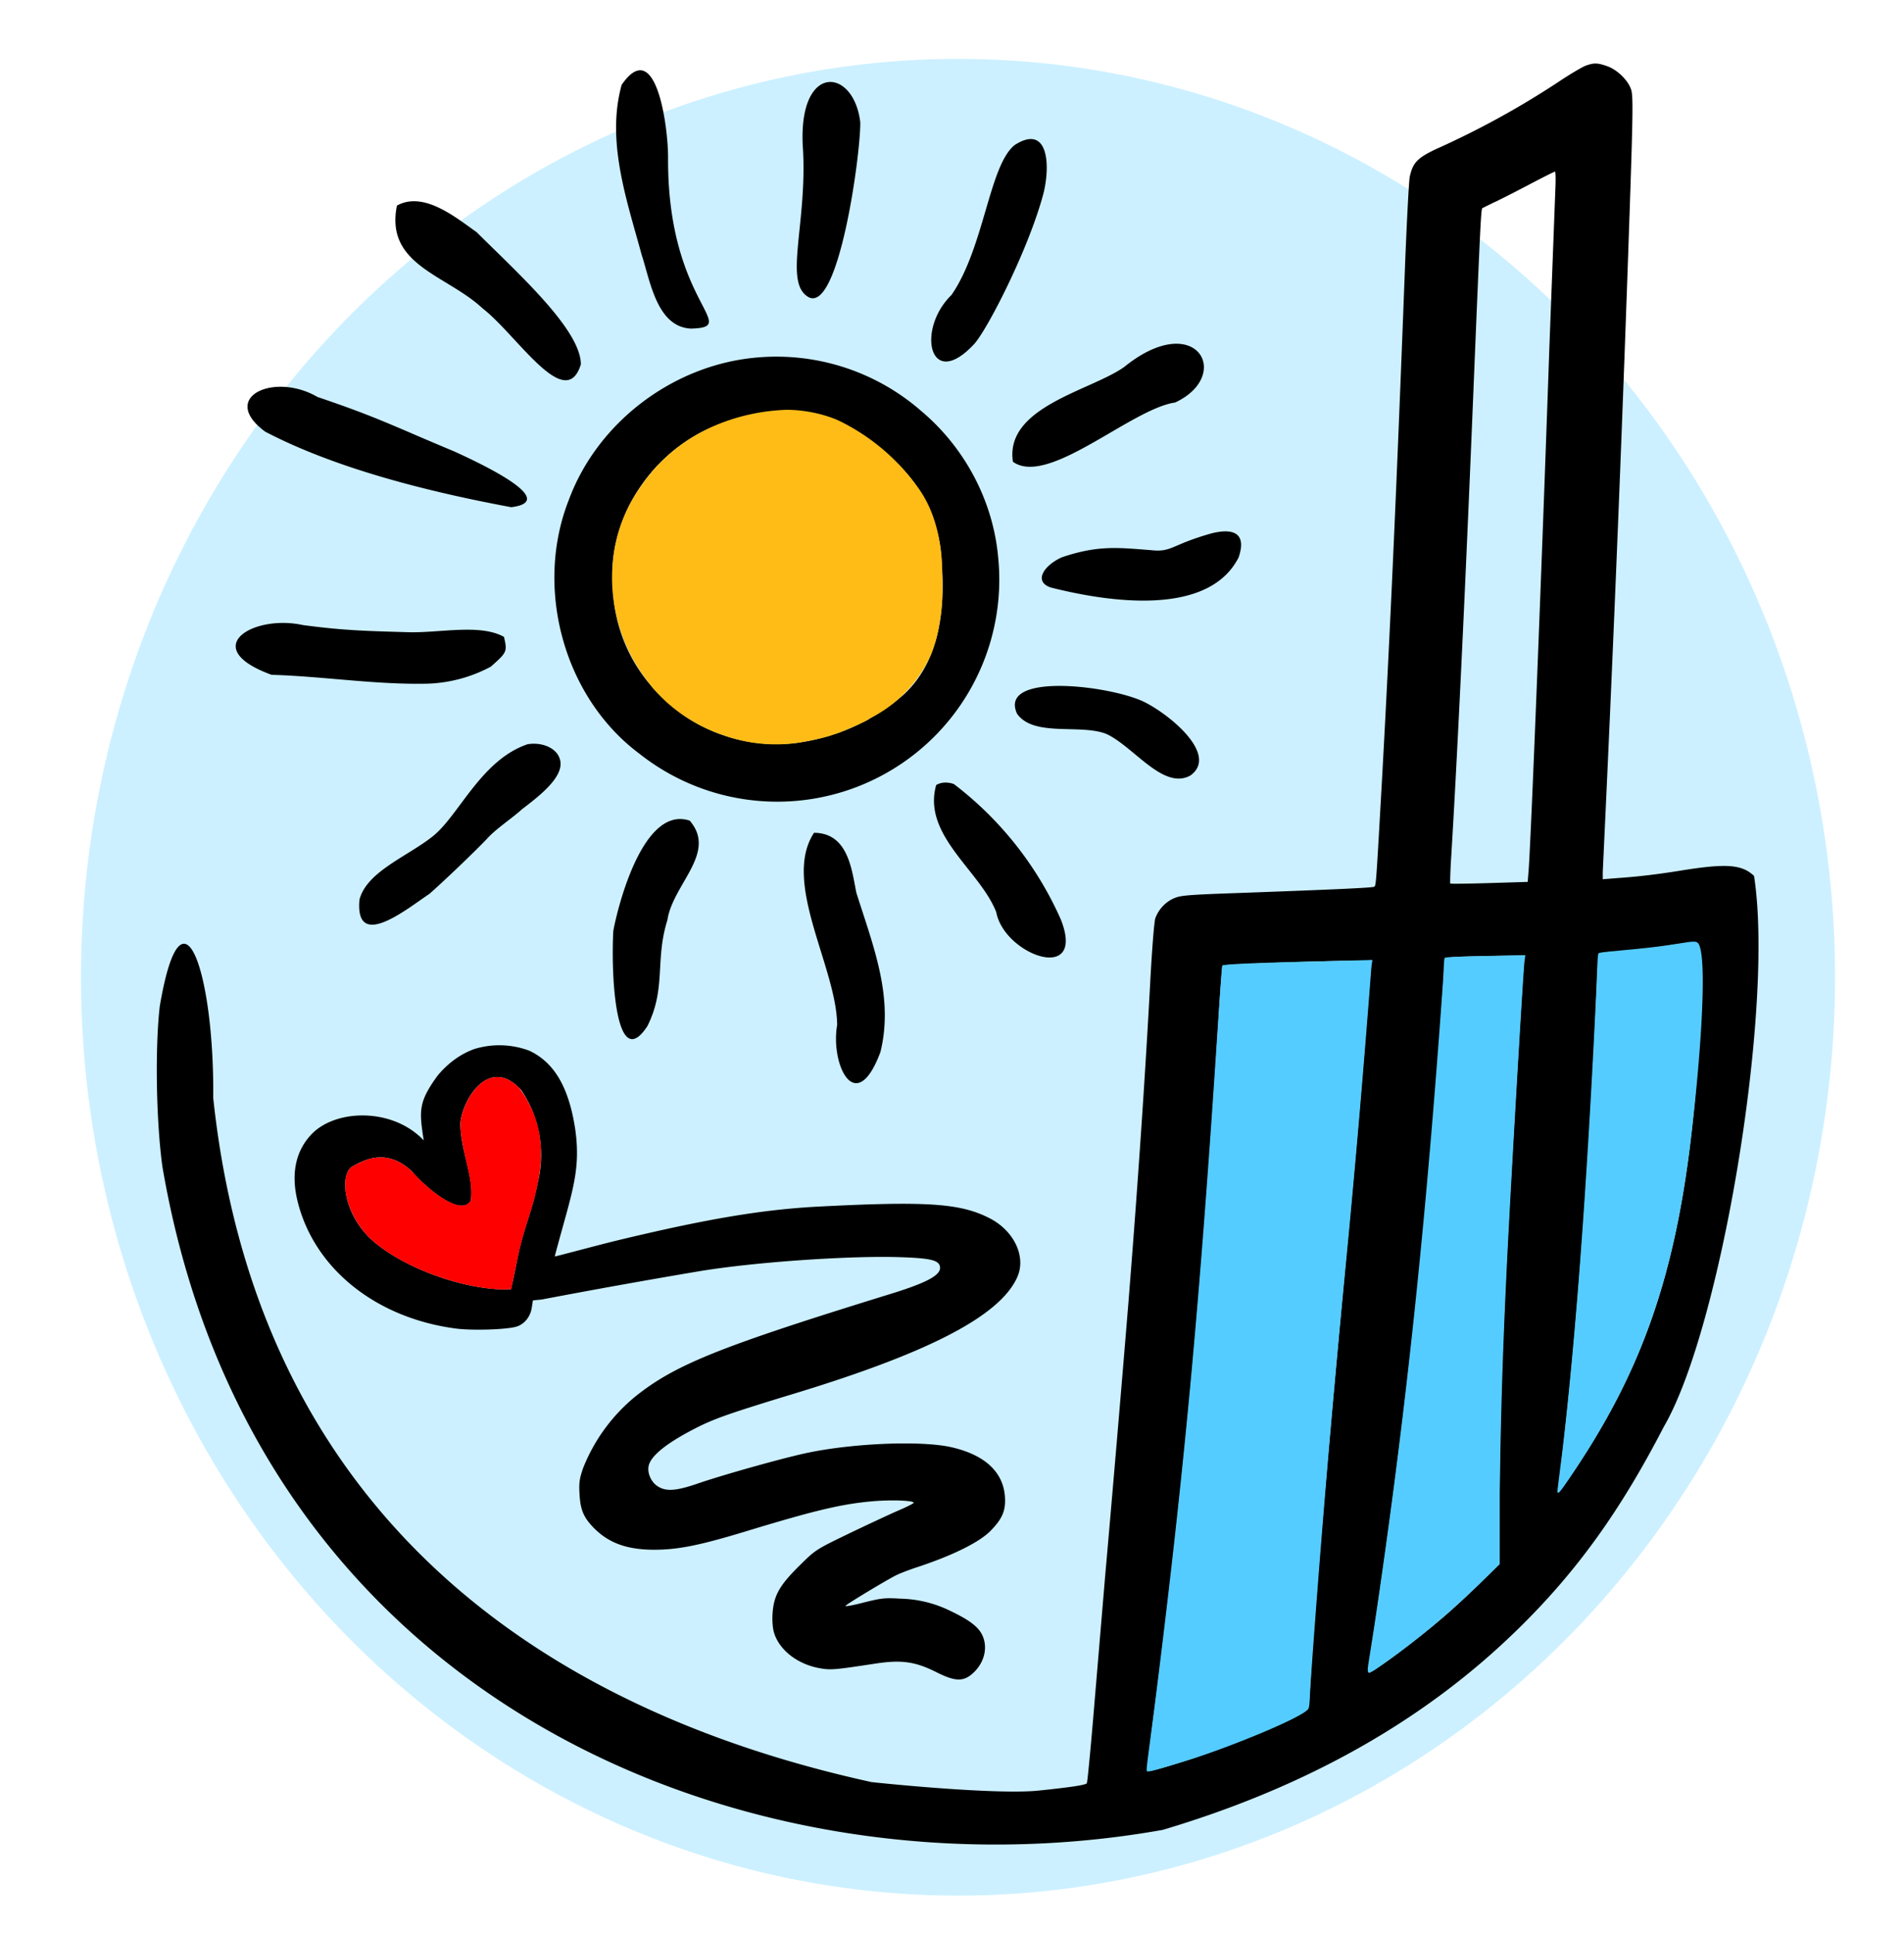<svg xmlns="http://www.w3.org/2000/svg" version="1.0" viewBox="0 0 1144 1162"><g transform="matrix(.1 0 0 -.1 0 1162)"><ellipse cx="5756.1" cy="-5749.2" fill="#ccf0ff" rx="5269.5" ry="5517.1" transform="scale(1 -1)"/><path d="M9529 11226c-20-7-95-51-165-98a5186 5186 0 0 0-732-402c-116-54-144-84-162-170-5-28-19-292-30-586-50-1320-89-2172-135-3010-37-656-37-660-48-667-10-6-216-16-797-37-341-12-368-15-412-35-48-23-86-64-106-116-7-17-21-192-32-405-32-590-77-1241-130-1905-40-491-106-1264-140-1645l-61-725c-23-280-45-513-49-518-9-11-98-24-290-44-223-23-787 28-1003 51-2250 494-3715 1837-3956 4111 8 737-186 1347-321 550-29-248-22-691 16-965C1528 1383 4510 186 6986 627c874 260 1577 663 2125 1197 381 370 639 748 886 1225 344 590 665 2519 542 3309-73 69-166 76-434 33-141-23-266-38-387-46l-88-7v44a293544 293544 0 0 1 167 4129c14 429 15 534 4 569-17 56-84 122-146 143-57 20-78 20-126 3zm-184-748-36-953c-49-1410-113-3014-125-3141l-5-62-230-7c-127-4-232-5-235-3-2 3 0 79 6 169 35 576 79 1491 125 2599 50 1215 53 1282 62 1290l63 31c30 13 124 61 210 106 85 45 159 82 163 82 4 1 5-50 2-111zm860-4540 22-183c-48-1516-271-2232-778-2985-45-66-84-118-86-116s5 75 16 162c84 680 165 1743 211 2789 6 138 13 260 15 271 4 20 14 22 117 28 62 4 183 18 268 31 204 30 208 30 215 3zm-1050-125c-7-80-68-1123-90-1528-39-734-55-1231-55-1726v-335l-122-120c-68-66-170-161-229-210-171-146-424-332-435-321-4 3 8 100 26 214a46080 46080 0 0 1 430 4060c0 25 10 25 348 31l133 2zm-919-20-26-333a74878 74878 0 0 0-121-1385c-108-1163-146-1604-204-2370l-11-190c-4-71-10-140-15-152-16-42-376-202-674-301-174-57-283-87-290-80-3 3 12 142 34 309 174 1319 297 2639 391 4188 11 184 23 337 26 340 6 7 535 27 757 29l139 2z" class="UnoptimicedTransforms"/><path d="M4153 9646c304 9-140 148-139 1015 3 188-71 752-279 449-94-340 32-695 121-1023 51-155 91-433 297-441zm1016 1238c-38 330-369 361-346-134 33-472-122-834 39-917 179-80 308 852 307 1051zm928-135c-154-122-183-616-380-901-214-208-132-584 137-294 81 91 324 565 414 898 45 173 32 427-171 297zm-3712-364c-73-359 298-415 515-618 206-159 498-632 590-336 0 208-377 546-626 794-131 93-320 248-479 160zm2140-915c-490-51-937-391-1108-855-207-527-31-1183 425-1523a1334 1334 0 0 1 2156 1173c-29 343-200 665-463 886a1323 1323 0 0 1-1010 319Zm846-616a857 857 0 0 0 286-599c22-281-5-600-224-805a1222 1222 0 0 0-664-295 985 985 0 0 0-844 331 938 938 0 0 0-242 607c-42 452 290 892 724 1005 222 68 473 87 680-36 104-56 195-131 284-208zm1383 561c-200-142-718-239-668-569 211-152 710 318 975 356 350 164 127 564-307 213zm-3682-842c-479 89-1047 228-1479 454-280 207 55 360 315 208 367-124 461-177 819-326 223-101 622-301 345-336zm3039-1241c101-142 380-59 536-121 162-73 342-340 505-250 171 122-118 364-281 444-210 99-875 177-760-73zm-4479 234c-443 161-114 365 188 299 252-34 400-36 633-43 193-5 431 52 575-28 21-89 18-93-79-179a864 864 0 0 0-374-102c-313-8-631 44-943 53zm4748 706c-105-47-173-144-68-181 335-85 946-182 1130 180 61 179-79 166-162 145-246-69-237-115-365-101-196 15-317 31-535-43zM2603 6598c-153-123-398-212-443-382-29-314 286-55 420 34 90 79 279 260 345 330 53 60 152 124 212 179 110 84 264 203 225 306-22 64-109 98-192 84-278-94-410-423-567-551zm3022 306c-85-301 263-513 361-764 48-258 542-435 388-44a2083 2083 0 0 1-643 814c-34 12-74 13-106-6zm-1940-877c-15-272 15-862 205-571 114 229 44 394 120 637 33 216 301 404 134 597-297 99-447-589-459-663zm1206 590c-195-297 135-806 139-1154-42-238 112-560 260-163 81 330-42 632-145 958-28 143-51 358-254 359z"/><path d="M2850 5318c-81-29-157-83-221-160-115-159-111-209-83-389-179 190-505 191-660 51-108-102-141-246-97-421 101-401 469-696 948-760 97-13 305-7 365 11 48 14 85 59 93 114l7 44 52 5a45278 45278 0 0 0 959 172c327 53 873 91 1181 83 198-6 249-18 254-60 6-48-78-94-303-163-1019-315-1287-422-1527-614a1059 1059 0 0 1-315-432c-21-62-25-86-21-154 5-96 25-143 89-207 89-89 199-128 360-128 142 0 271 26 539 107 424 129 582 167 771 184 115 10 249 5 249-9 0-4-46-27-103-51-56-25-189-87-295-138-192-93-193-94-291-191-117-116-151-176-159-282-3-42 0-88 8-116 30-104 138-190 271-215 69-13 90-11 339 27 157 24 239 12 365-51 119-60 168-59 229 1 64 64 82 153 46 225-25 48-78 88-185 139a712 712 0 0 1-305 76c-95 6-116 3-224-24-69-18-113-25-105-18 18 17 253 158 304 183 22 11 72 30 110 43 222 72 387 153 456 223 72 73 93 123 87 207-11 147-120 249-318 295-173 41-572 27-855-30-139-28-497-128-666-185-137-48-199-52-250-17-37 25-60 77-52 119 12 63 113 143 298 236 105 52 199 85 584 202 807 246 1227 465 1332 695 57 124-17 282-168 358-175 89-378 102-1033 68-333-18-668-74-1210-205-146-36-365-96-367-94 98 372 160 508 123 765-38 251-126 401-276 471a512 512 0 0 1-330 10zm282-247a695 695 0 0 0 100-551c-36-185-83-268-119-442l-26-128-17-76c-267-10-654 127-848 308-169 168-177 392-104 431 63 34 201 116 356-29 79-93 293-280 355-177 20 147-62 295-63 464 9 137 172 415 366 200z" class="UnoptimicedTransforms"/><path fill="red" d="m2991 5150-18-1c-40-5-72-23-108-61-41-43-75-107-91-170-15-56-8-120 25-264 25-105 33-156 32-206v-1l-1-21v-8l-1-9v-2l-1-2-4-4-5-5v-1h-1l-9-8h-1l-9-5-1-1-11-2h-1l-14-1h-1l-15 1-1 1c-16 2-34 9-57 20-61 30-142 95-207 166-39 43-84 73-131 89-22 7-41 11-62 11l-2 1a360 360 0 0 1-52-4l-7-1a227 227 0 0 1-41-12l-5-2c-16-6-30-13-48-22l-3-1-4-2-2-1-4-3-10-5-4-2-3-2-4-3h-1l-2-3-2-2a70 70 0 0 1-3-3l-1-1-1-1-1-2-2-2-1-2-1-2-2-3-4-8-1-1v-2l-5-11v-1l-4-12v-3a125 125 0 0 1-2-13v-2a283 283 0 0 1 6-102l1-6 5-18 1-3v-1l2-8 1-2c27-84 81-168 145-225 103-90 255-171 423-226 123-40 233-62 344-68h66c2 3 18 80 35 161 22 107 29 136 65 250 34 107 47 155 61 227 14 70 19 117 19 178a622 622 0 0 1-76 308l-2 5a565 565 0 0 1-53 81v1l-1 1a271 271 0 0 1-16 15l-1 1-16 12-4 4h-1c-29 20-60 31-89 32z"/><path fill="#ffbc17" d="M4723 9158c-271-10-545-110-741-303h-1l-2-2-16-17-18-17-7-9-23-25-1-2v-3l-7-9h-3l-1-1-35-46-2-2v-2a925 925 0 0 1-176-411 1014 1014 0 0 1 226-813v-2l8-9a966 966 0 0 1 402-275l23-7 6-3a937 937 0 0 1 428-44c62 9 148 27 201 43l27 9 22 7c40 15 82 33 126 53l9 4 7 4 18 8 28 15v3a783 783 0 0 1 375 391l2 5 17 49 1 5 1 2 2 5c9 30 16 60 22 92l2 12a1182 1182 0 0 1 20 222c0 33 0 61-2 93v2a1047 1047 0 0 1-26 237c-20 89-53 175-104 252a1259 1259 0 0 1-491 424c-93 42-215 66-317 65z"/><path fill="#1792ff" d="M3978 8851c-2652 1846-1326 923 0 0z"/><path fill="#5cf" d="M6890 982c-3 24 15 124 68 552 163 1314 250 2259 355 3858 16 230 28 424 31 427 10 10 246 18 602 26l300 8-6-39a86301 86301 0 0 0-163-1885 95548 95548 0 0 1-204-2440c-3-63-4-123-12-135-32-50-465-229-754-318-167-51-216-66-217-54zm1328 612c0 15 25 159 47 308 182 1225 303 2372 405 3818 5 73 5 140 11 146 6 5 117 8 251 11l233 5-5-34c-8-61-83-1345-108-1864-22-468-34-827-41-1319v-441l-146-142a4699 4699 0 0 0-602-492c-36-22-45-30-45 4zm1140 1069c0 12 16 130 30 244 78 663 144 1546 198 2650 11 215 11 328 19 336 6 6 74 11 142 18 68 6 188 18 263 29 169 24 186 37 201-1 48-122 2-744-61-1233-99-773-294-1322-672-1894-94-141-120-182-120-149z"/></g></svg>